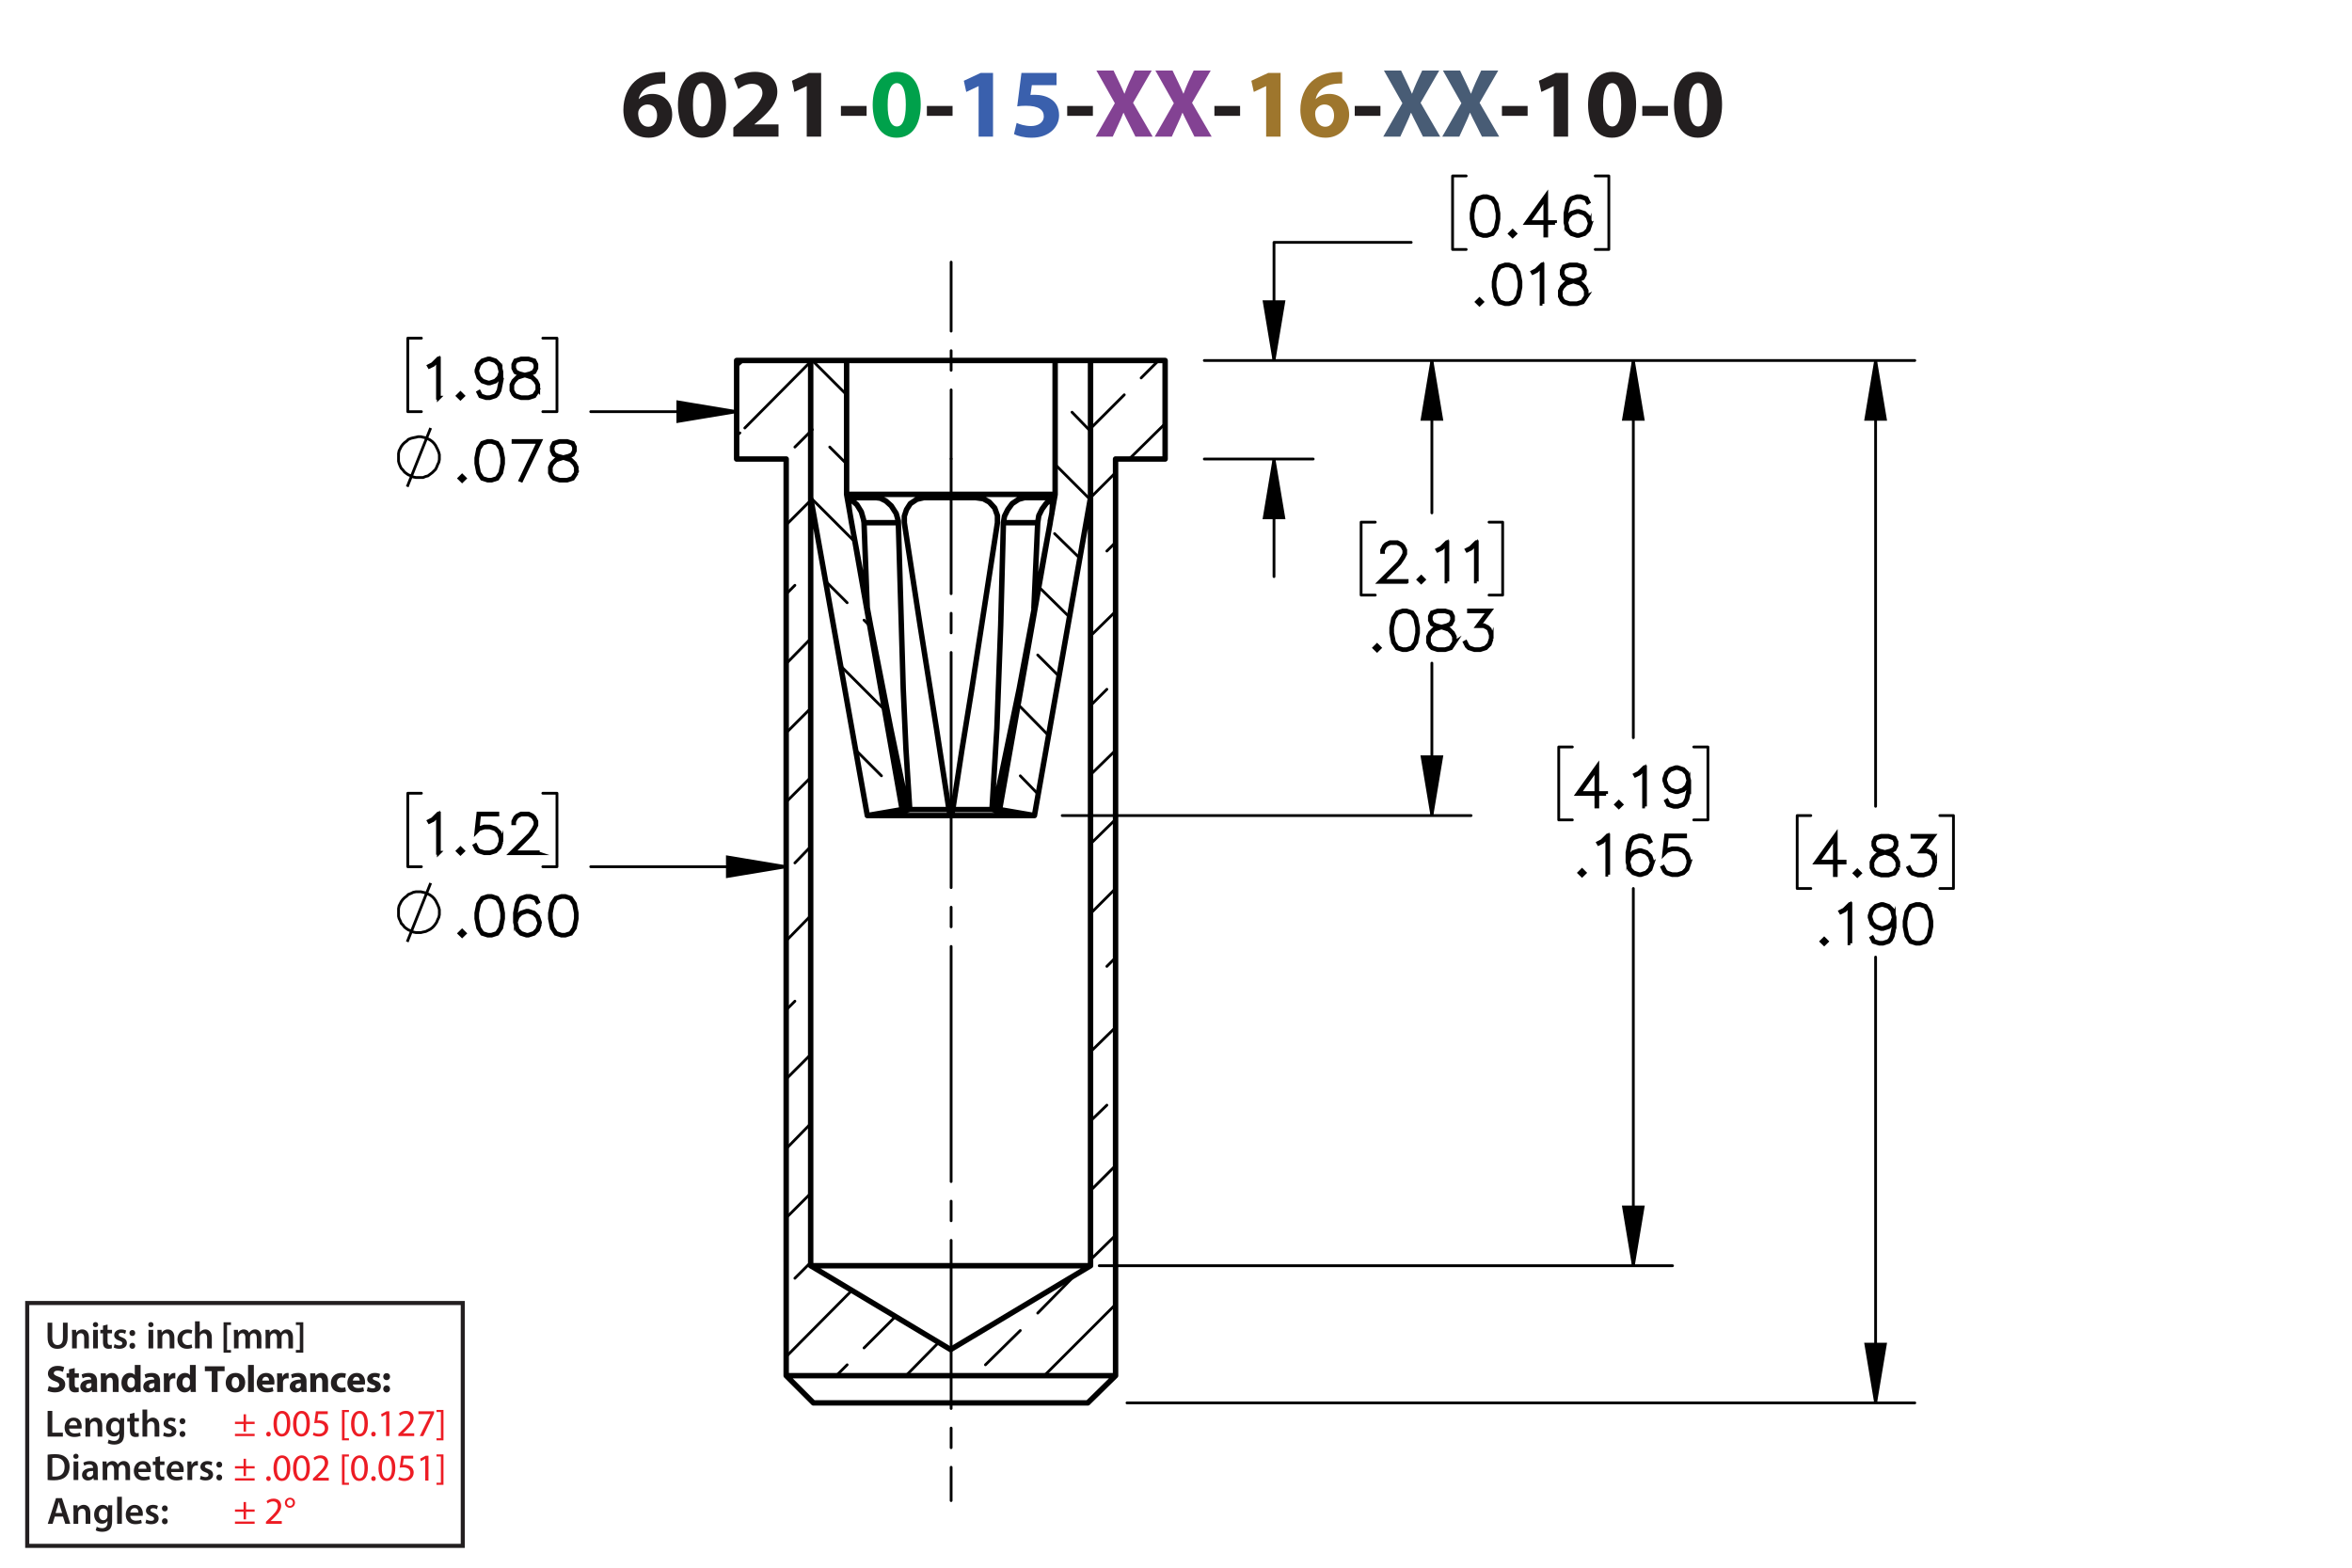 <?xml version="1.0" encoding="UTF-8"?><svg id="Layer_1" xmlns="http://www.w3.org/2000/svg" viewBox="0 0 432 288"><defs><style>.cls-1{stroke-dashoffset:30.528px;}.cls-1,.cls-2,.cls-3,.cls-4,.cls-5,.cls-6,.cls-7{stroke:#000;}.cls-1,.cls-2,.cls-3,.cls-4,.cls-5,.cls-8,.cls-7{fill:none;}.cls-1,.cls-2,.cls-3,.cls-4,.cls-7{stroke-linecap:round;stroke-linejoin:round;}.cls-1,.cls-2,.cls-3,.cls-5,.cls-7{stroke-width:.51px;}.cls-1,.cls-3,.cls-7{stroke-dasharray:0 0 0 0 43.2 3.6 3.6 3.6;}.cls-9{fill:#834293;}.cls-10{fill:#9e762d;}.cls-3{stroke-dashoffset:37.08px;}.cls-5,.cls-6{stroke-miterlimit:10;}.cls-6{stroke-width:.7px;}.cls-11{fill:#485c75;}.cls-12{fill:#00a14b;}.cls-13{fill:#ed1c24;}.cls-14{fill:#231f20;}.cls-15{fill:#3a60ad;}.cls-8{stroke:#231f20;stroke-width:.75px;}.cls-7{stroke-dashoffset:18.432px;}</style></defs><path class="cls-14" d="m122.185,15.342c-.306-.018-.63,0-1.062.036-2.431.198-3.511,1.44-3.817,2.809h.054c.576-.594,1.387-.936,2.485-.936,1.963,0,3.619,1.387,3.619,3.817,0,2.323-1.783,4.231-4.321,4.231-3.115,0-4.646-2.323-4.646-5.114,0-2.197.81-4.033,2.071-5.204,1.17-1.062,2.683-1.638,4.519-1.728.504-.036.829-.036,1.099-.018v2.107Zm-1.495,5.87c0-1.081-.576-2.017-1.747-2.017-.738,0-1.35.45-1.62,1.044-.072.144-.108.36-.108.684.054,1.242.648,2.359,1.891,2.359.973,0,1.585-.882,1.585-2.071Z"/><path class="cls-14" d="m133.345,19.195c0,3.619-1.458,6.104-4.447,6.104-3.025,0-4.357-2.719-4.375-6.032,0-3.385,1.44-6.067,4.465-6.067,3.133,0,4.357,2.791,4.357,5.996Zm-6.068.072c-.018,2.683.63,3.961,1.692,3.961s1.639-1.333,1.639-3.997c0-2.593-.558-3.961-1.657-3.961-1.008,0-1.692,1.278-1.674,3.997Z"/><path class="cls-14" d="m134.692,25.101v-1.656l1.512-1.369c2.557-2.287,3.799-3.601,3.835-4.969,0-.955-.576-1.711-1.927-1.711-1.008,0-1.891.504-2.503.973l-.774-1.963c.882-.666,2.251-1.206,3.835-1.206,2.647,0,4.106,1.548,4.106,3.673,0,1.963-1.423,3.529-3.115,5.042l-1.08.9v.036h4.411v2.251h-8.3Z"/><path class="cls-14" d="m148.175,15.828h-.036l-2.233,1.062-.45-2.053,3.097-1.44h2.269v11.704h-2.647v-9.273Z"/><path class="cls-14" d="m159.173,19.465v1.818h-4.717v-1.818h4.717Z"/><path class="cls-12" d="m169.111,19.195c0,3.619-1.458,6.104-4.447,6.104-3.025,0-4.357-2.719-4.375-6.032,0-3.385,1.44-6.067,4.465-6.067,3.133,0,4.357,2.791,4.357,5.996Zm-6.068.072c-.018,2.683.63,3.961,1.692,3.961s1.639-1.333,1.639-3.997c0-2.593-.558-3.961-1.657-3.961-1.008,0-1.692,1.278-1.674,3.997Z"/><path class="cls-14" d="m174.959,19.465v1.818h-4.718v-1.818h4.718Z"/><path class="cls-15" d="m179.747,15.828h-.036l-2.233,1.062-.45-2.053,3.097-1.44h2.269v11.704h-2.647v-9.273Z"/><path class="cls-15" d="m194.058,15.648h-4.538l-.252,1.8c.252-.036.468-.036.756-.036,1.116,0,2.251.252,3.079.847.882.594,1.422,1.566,1.422,2.935,0,2.179-1.873,4.106-5.023,4.106-1.422,0-2.611-.324-3.259-.666l.486-2.052c.522.252,1.585.576,2.647.576,1.134,0,2.341-.54,2.341-1.783,0-1.206-.955-1.945-3.295-1.945-.648,0-1.099.036-1.585.108l.774-6.14h6.446v2.251Z"/><path class="cls-14" d="m200.735,19.465v1.818h-4.718v-1.818h4.718Z"/><path class="cls-9" d="m208.547,25.101l-1.098-2.197c-.45-.846-.738-1.476-1.081-2.179h-.036c-.252.703-.558,1.333-.936,2.179l-1.008,2.197h-3.133l3.511-6.14-3.385-5.996h3.151l1.062,2.215c.36.738.63,1.333.918,2.017h.036c.288-.774.522-1.315.829-2.017l1.026-2.215h3.133l-3.421,5.924,3.601,6.212h-3.169Z"/><path class="cls-9" d="m219.384,25.101l-1.099-2.197c-.45-.846-.738-1.476-1.08-2.179h-.036c-.252.703-.558,1.333-.936,2.179l-1.008,2.197h-3.133l3.511-6.14-3.385-5.996h3.151l1.062,2.215c.36.738.631,1.333.919,2.017h.035c.288-.774.522-1.315.829-2.017l1.025-2.215h3.134l-3.422,5.924,3.602,6.212h-3.169Z"/><path class="cls-14" d="m227.772,19.465v1.818h-4.718v-1.818h4.718Z"/><path class="cls-10" d="m232.559,15.828h-.036l-2.232,1.062-.45-2.053,3.097-1.44h2.269v11.704h-2.647v-9.273Z"/><path class="cls-10" d="m246.527,15.342c-.306-.018-.63,0-1.062.036-2.431.198-3.511,1.44-3.816,2.809h.054c.576-.594,1.387-.936,2.484-.936,1.963,0,3.619,1.387,3.619,3.817,0,2.323-1.782,4.231-4.321,4.231-3.114,0-4.646-2.323-4.646-5.114,0-2.197.81-4.033,2.071-5.204,1.17-1.062,2.683-1.638,4.519-1.728.504-.036.828-.036,1.098-.018v2.107Zm-1.494,5.87c0-1.081-.576-2.017-1.747-2.017-.737,0-1.35.45-1.62,1.044-.072.144-.108.36-.108.684.055,1.242.648,2.359,1.891,2.359.973,0,1.585-.882,1.585-2.071Z"/><path class="cls-14" d="m253.547,19.465v1.818h-4.718v-1.818h4.718Z"/><path class="cls-11" d="m261.359,25.101l-1.099-2.197c-.45-.846-.738-1.476-1.08-2.179h-.036c-.252.703-.558,1.333-.936,2.179l-1.008,2.197h-3.133l3.511-6.14-3.385-5.996h3.15l1.062,2.215c.36.738.631,1.333.919,2.017h.035c.288-.774.522-1.315.829-2.017l1.025-2.215h3.134l-3.422,5.924,3.602,6.212h-3.169Z"/><path class="cls-11" d="m272.195,25.101l-1.099-2.197c-.45-.846-.738-1.476-1.08-2.179h-.036c-.252.703-.558,1.333-.936,2.179l-1.008,2.197h-3.133l3.511-6.14-3.385-5.996h3.15l1.062,2.215c.36.738.631,1.333.919,2.017h.035c.288-.774.522-1.315.829-2.017l1.025-2.215h3.134l-3.422,5.924,3.602,6.212h-3.169Z"/><path class="cls-14" d="m280.583,19.465v1.818h-4.718v-1.818h4.718Z"/><path class="cls-14" d="m285.37,15.828h-.036l-2.232,1.062-.45-2.053,3.097-1.44h2.269v11.704h-2.647v-9.273Z"/><path class="cls-14" d="m300.51,19.195c0,3.619-1.459,6.104-4.447,6.104-3.025,0-4.357-2.719-4.376-6.032,0-3.385,1.44-6.067,4.466-6.067,3.133,0,4.357,2.791,4.357,5.996Zm-6.068.072c-.018,2.683.631,3.961,1.692,3.961,1.062,0,1.639-1.333,1.639-3.997,0-2.593-.558-3.961-1.656-3.961-1.009,0-1.692,1.278-1.675,3.997Z"/><path class="cls-14" d="m306.358,19.465v1.818h-4.718v-1.818h4.718Z"/><path class="cls-14" d="m316.295,19.195c0,3.619-1.458,6.104-4.447,6.104-3.024,0-4.357-2.719-4.375-6.032,0-3.385,1.44-6.067,4.465-6.067,3.134,0,4.357,2.791,4.357,5.996Zm-6.067.072c-.019,2.683.63,3.961,1.692,3.961s1.639-1.333,1.639-3.997c0-2.593-.559-3.961-1.656-3.961-1.009,0-1.693,1.278-1.675,3.997Z"/><path class="cls-14" d="m8.745,259.198h.862v3.999h1.94v.722h-2.802v-4.721Z"/><path class="cls-14" d="m12.694,262.455c.021.616.504.883,1.05.883.399,0,.686-.057.946-.154l.126.596c-.294.118-.701.21-1.191.21-1.106,0-1.758-.68-1.758-1.724,0-.945.574-1.835,1.667-1.835,1.106,0,1.471.911,1.471,1.66,0,.161-.014.287-.028.364h-2.283Zm1.498-.603c.007-.315-.133-.833-.708-.833-.532,0-.756.483-.791.833h1.498Z"/><path class="cls-14" d="m15.696,261.523c0-.392-.007-.721-.028-1.016h.756l.042.512h.021c.147-.267.518-.589,1.085-.589.595,0,1.211.386,1.211,1.464v2.024h-.861v-1.926c0-.49-.182-.861-.651-.861-.343,0-.581.245-.672.504-.028.077-.035.182-.035.28v2.003h-.868v-2.396Z"/><path class="cls-14" d="m22.817,260.508c-.014.231-.028.512-.028.981v1.934c0,.714-.147,1.226-.504,1.548-.357.315-.848.413-1.317.413-.434,0-.896-.091-1.191-.273l.19-.651c.217.126.581.26.995.26.56,0,.981-.295.981-1.03v-.294h-.014c-.196.301-.546.504-.995.504-.847,0-1.45-.7-1.45-1.666,0-1.121.729-1.801,1.548-1.801.518,0,.827.253.987.532h.014l.035-.455h.75Zm-.89,1.366c0-.077-.007-.161-.028-.231-.091-.315-.336-.553-.701-.553-.483,0-.84.42-.84,1.113,0,.581.294,1.051.834,1.051.322,0,.602-.21.7-.519.021-.091.035-.21.035-.309v-.553Z"/><path class="cls-14" d="m24.699,259.534v.974h.819v.644h-.819v1.506c0,.413.112.631.441.631.147,0,.259-.021.336-.042l.014.658c-.126.049-.35.084-.624.084-.315,0-.581-.105-.742-.28-.182-.196-.266-.505-.266-.953v-1.603h-.49v-.644h.49v-.77l.84-.203Z"/><path class="cls-14" d="m26.169,258.946h.868v2.031h.014c.105-.161.245-.294.427-.393.168-.098.371-.154.588-.154.581,0,1.19.386,1.19,1.478v2.01h-.861v-1.912c0-.497-.182-.868-.658-.868-.336,0-.575.224-.665.483-.028.069-.035.161-.035.259v2.038h-.868v-4.973Z"/><path class="cls-14" d="m30.13,263.128c.196.119.567.245.875.245.378,0,.546-.154.546-.379,0-.231-.14-.35-.56-.497-.665-.231-.945-.596-.939-.994,0-.603.497-1.072,1.289-1.072.378,0,.708.099.903.203l-.168.609c-.147-.084-.42-.195-.721-.195-.308,0-.477.146-.477.356,0,.218.161.322.596.477.616.224.903.539.91,1.044,0,.616-.483,1.065-1.387,1.065-.413,0-.784-.099-1.037-.238l.169-.623Z"/><path class="cls-14" d="m32.986,261.09c0-.322.224-.554.532-.554.315,0,.525.231.532.554,0,.315-.21.546-.532.546-.315,0-.532-.231-.532-.546Zm0,2.359c0-.321.224-.553.532-.553.315,0,.525.224.532.553,0,.309-.21.547-.532.547-.315,0-.532-.238-.532-.547Z"/><path class="cls-14" d="m8.745,267.243c.378-.064.862-.099,1.373-.099.882,0,1.492.183,1.926.547.456.371.735.932.735,1.736,0,.841-.287,1.471-.735,1.877-.469.428-1.218.644-2.136.644-.504,0-.882-.027-1.163-.062v-4.644Zm.862,3.999c.119.021.301.021.476.021,1.121.008,1.786-.609,1.786-1.807.007-1.044-.595-1.639-1.674-1.639-.273,0-.469.021-.588.049v3.376Z"/><path class="cls-14" d="m14.43,267.537c0,.259-.19.462-.49.462-.287,0-.477-.203-.477-.462,0-.267.196-.47.483-.47.294,0,.476.203.483.47Zm-.917,4.363v-3.411h.868v3.411h-.868Z"/><path class="cls-14" d="m17.223,271.9l-.056-.378h-.021c-.21.266-.567.455-1.008.455-.686,0-1.072-.497-1.072-1.016,0-.861.763-1.296,2.024-1.289v-.056c0-.225-.091-.596-.693-.596-.336,0-.686.105-.917.253l-.168-.56c.252-.154.693-.302,1.233-.302,1.092,0,1.408.693,1.408,1.437v1.232c0,.308.014.609.049.819h-.777Zm-.112-1.667c-.609-.014-1.19.119-1.19.638,0,.336.217.49.49.49.343,0,.595-.225.672-.47.021-.062.028-.133.028-.189v-.47Z"/><path class="cls-14" d="m18.86,269.505c0-.392-.007-.721-.028-1.016h.743l.035.505h.021c.169-.267.477-.582,1.051-.582.448,0,.798.253.945.631h.014c.119-.19.259-.329.42-.428.189-.133.406-.203.686-.203.567,0,1.142.386,1.142,1.478v2.01h-.841v-1.884c0-.567-.196-.903-.609-.903-.294,0-.511.21-.602.455-.021.084-.042.189-.042.287v2.045h-.841v-1.975c0-.477-.189-.812-.588-.812-.322,0-.54.252-.617.49-.035.084-.049.182-.049.279v2.018h-.84v-2.396Z"/><path class="cls-14" d="m25.406,270.437c.021.616.504.883,1.05.883.399,0,.686-.057.946-.154l.126.596c-.294.118-.701.21-1.191.21-1.106,0-1.758-.68-1.758-1.724,0-.945.574-1.835,1.667-1.835,1.106,0,1.471.911,1.471,1.66,0,.161-.014.287-.028.364h-2.283Zm1.498-.603c.007-.315-.133-.833-.708-.833-.532,0-.756.483-.791.833h1.498Z"/><path class="cls-14" d="m29.395,267.516v.974h.819v.644h-.819v1.506c0,.413.112.631.441.631.147,0,.259-.021.336-.042l.014.658c-.126.049-.35.084-.624.084-.315,0-.581-.105-.742-.28-.182-.196-.266-.505-.266-.953v-1.603h-.49v-.644h.49v-.77l.84-.203Z"/><path class="cls-14" d="m31.433,270.437c.021.616.504.883,1.05.883.399,0,.686-.057.946-.154l.126.596c-.294.118-.701.21-1.191.21-1.106,0-1.758-.68-1.758-1.724,0-.945.574-1.835,1.667-1.835,1.106,0,1.471.911,1.471,1.66,0,.161-.014.287-.028.364h-2.283Zm1.498-.603c.007-.315-.133-.833-.708-.833-.532,0-.756.483-.791.833h1.498Z"/><path class="cls-14" d="m34.435,269.589c0-.462-.007-.791-.028-1.1h.75l.028.651h.028c.168-.483.567-.729.932-.729.084,0,.133.008.203.021v.812c-.07-.014-.147-.028-.252-.028-.413,0-.693.267-.77.651-.014.077-.028.168-.028.267v1.765h-.861v-2.312Z"/><path class="cls-14" d="m36.885,271.109c.196.119.567.245.875.245.378,0,.546-.154.546-.379,0-.231-.14-.35-.56-.497-.665-.231-.945-.596-.939-.994,0-.603.497-1.072,1.289-1.072.378,0,.708.099.903.203l-.168.609c-.147-.084-.42-.195-.721-.195-.308,0-.477.146-.477.356,0,.218.161.322.596.477.616.224.903.539.91,1.044,0,.616-.483,1.065-1.387,1.065-.413,0-.784-.099-1.037-.238l.169-.623Z"/><path class="cls-14" d="m39.741,269.071c0-.322.224-.554.532-.554.315,0,.525.231.532.554,0,.315-.21.546-.532.546-.315,0-.532-.231-.532-.546Zm0,2.359c0-.321.224-.553.532-.553.315,0,.525.224.532.553,0,.309-.21.547-.532.547-.315,0-.532-.238-.532-.547Z"/><path class="cls-14" d="m8.956,254.625c.288.147.729.294,1.184.294.49,0,.749-.203.749-.511,0-.295-.224-.463-.791-.666-.784-.273-1.295-.707-1.295-1.394,0-.806.672-1.422,1.786-1.422.532,0,.924.112,1.205.238l-.238.861c-.189-.091-.525-.224-.988-.224-.462,0-.686.21-.686.455,0,.301.266.435.875.665.834.309,1.226.742,1.226,1.408,0,.791-.609,1.464-1.905,1.464-.539,0-1.071-.141-1.337-.287l.217-.883Z"/><path class="cls-14" d="m13.724,251.319v.981h.764v.784h-.764v1.24c0,.413.098.602.42.602.133,0,.238-.014.315-.027l.007.805c-.14.057-.392.092-.693.092-.343,0-.63-.119-.798-.294-.196-.203-.294-.533-.294-1.016v-1.401h-.455v-.784h.455v-.742l1.044-.238Z"/><path class="cls-14" d="m16.916,255.725l-.064-.343h-.021c-.224.273-.574.42-.981.42-.693,0-1.106-.504-1.106-1.051,0-.89.798-1.316,2.01-1.31v-.049c0-.183-.098-.441-.624-.441-.35,0-.721.119-.945.259l-.196-.686c.238-.133.708-.301,1.331-.301,1.142,0,1.506.673,1.506,1.478v1.191c0,.329.014.644.049.833h-.96Zm-.127-1.618c-.56-.007-.994.126-.994.54,0,.273.182.405.42.405.266,0,.483-.175.553-.392.014-.056.021-.119.021-.183v-.371Z"/><path class="cls-14" d="m18.532,253.393c0-.428-.014-.792-.028-1.093h.924l.049.469h.021c.14-.217.49-.546,1.058-.546.701,0,1.226.462,1.226,1.471v2.031h-1.065v-1.898c0-.44-.154-.742-.539-.742-.294,0-.469.203-.54.399-.028.064-.042.168-.042.267v1.975h-1.065v-2.332Z"/><path class="cls-14" d="m25.821,250.752v3.95c0,.385.014.791.028,1.022h-.945l-.049-.504h-.014c-.217.385-.63.581-1.072.581-.812,0-1.464-.693-1.464-1.758-.007-1.156.714-1.821,1.534-1.821.42,0,.749.147.903.386h.014v-1.856h1.065Zm-1.065,2.998c0-.057-.007-.134-.014-.19-.063-.287-.294-.525-.624-.525-.483,0-.735.435-.735.974,0,.581.287.945.729.945.308,0,.553-.21.616-.511.021-.077.028-.154.028-.245v-.448Z"/><path class="cls-14" d="m28.487,255.725l-.064-.343h-.021c-.224.273-.574.42-.981.42-.693,0-1.106-.504-1.106-1.051,0-.89.798-1.316,2.01-1.31v-.049c0-.183-.098-.441-.624-.441-.35,0-.721.119-.945.259l-.196-.686c.238-.133.708-.301,1.331-.301,1.142,0,1.506.673,1.506,1.478v1.191c0,.329.014.644.049.833h-.96Zm-.127-1.618c-.56-.007-.994.126-.994.54,0,.273.182.405.42.405.266,0,.483-.175.553-.392.014-.056.021-.119.021-.183v-.371Z"/><path class="cls-14" d="m30.103,253.428c0-.505-.014-.834-.028-1.128h.917l.035.63h.028c.175-.497.595-.707.924-.707.098,0,.147,0,.224.014v1.002c-.077-.014-.168-.028-.287-.028-.392,0-.658.21-.729.54-.014.069-.021.153-.021.237v1.737h-1.065v-2.297Z"/><path class="cls-14" d="m35.95,250.752v3.95c0,.385.014.791.028,1.022h-.945l-.049-.504h-.014c-.217.385-.63.581-1.072.581-.812,0-1.464-.693-1.464-1.758-.007-1.156.714-1.821,1.534-1.821.42,0,.749.147.903.386h.014v-1.856h1.065Zm-1.065,2.998c0-.057-.007-.134-.014-.19-.063-.287-.294-.525-.624-.525-.483,0-.735.435-.735.974,0,.581.287.945.729.945.308,0,.553-.21.616-.511.021-.077.028-.154.028-.245v-.448Z"/><path class="cls-14" d="m38.895,251.9h-1.268v-.896h3.628v.896h-1.289v3.824h-1.072v-3.824Z"/><path class="cls-14" d="m45.036,253.974c0,1.254-.89,1.828-1.807,1.828-1.002,0-1.772-.658-1.772-1.765,0-1.107.729-1.815,1.828-1.815,1.051,0,1.751.722,1.751,1.751Zm-2.479.035c0,.588.245,1.029.701,1.029.413,0,.679-.413.679-1.029,0-.512-.196-1.029-.679-1.029-.511,0-.701.525-.701,1.029Z"/><path class="cls-14" d="m45.559,250.752h1.065v4.973h-1.065v-4.973Z"/><path class="cls-14" d="m48.17,254.352c.035.441.469.651.967.651.364,0,.658-.049.945-.14l.14.722c-.35.14-.777.21-1.24.21-1.163,0-1.828-.673-1.828-1.744,0-.868.54-1.828,1.73-1.828,1.107,0,1.527.861,1.527,1.709,0,.182-.021.343-.035.42h-2.206Zm1.254-.729c0-.259-.112-.693-.603-.693-.448,0-.63.406-.658.693h1.261Z"/><path class="cls-14" d="m50.914,253.428c0-.505-.014-.834-.028-1.128h.917l.035.63h.028c.175-.497.595-.707.924-.707.098,0,.147,0,.224.014v1.002c-.077-.014-.168-.028-.287-.028-.392,0-.658.21-.729.54-.014.069-.021.153-.021.237v1.737h-1.065v-2.297Z"/><path class="cls-14" d="m55.388,255.725l-.064-.343h-.021c-.224.273-.574.42-.981.42-.693,0-1.106-.504-1.106-1.051,0-.89.798-1.316,2.01-1.31v-.049c0-.183-.098-.441-.624-.441-.35,0-.721.119-.945.259l-.196-.686c.238-.133.708-.301,1.331-.301,1.142,0,1.506.673,1.506,1.478v1.191c0,.329.014.644.049.833h-.96Zm-.127-1.618c-.56-.007-.994.126-.994.54,0,.273.182.405.42.405.266,0,.483-.175.553-.392.014-.056.021-.119.021-.183v-.371Z"/><path class="cls-14" d="m57.004,253.393c0-.428-.014-.792-.028-1.093h.924l.049.469h.021c.14-.217.49-.546,1.058-.546.701,0,1.226.462,1.226,1.471v2.031h-1.065v-1.898c0-.44-.154-.742-.539-.742-.294,0-.469.203-.54.399-.028.064-.042.168-.042.267v1.975h-1.065v-2.332Z"/><path class="cls-14" d="m63.543,255.641c-.189.084-.546.154-.953.154-1.106,0-1.814-.673-1.814-1.751,0-1.002.686-1.821,1.961-1.821.28,0,.588.049.812.133l-.168.792c-.126-.057-.315-.105-.595-.105-.56,0-.924.399-.917.96,0,.63.42.959.939.959.252,0,.448-.042.609-.104l.126.784Z"/><path class="cls-14" d="m64.816,254.352c.035.441.469.651.967.651.364,0,.658-.049.945-.14l.14.722c-.35.14-.777.21-1.24.21-1.163,0-1.828-.673-1.828-1.744,0-.868.54-1.828,1.73-1.828,1.107,0,1.527.861,1.527,1.709,0,.182-.021.343-.035.42h-2.206Zm1.254-.729c0-.259-.112-.693-.603-.693-.448,0-.63.406-.658.693h1.261Z"/><path class="cls-14" d="m67.553,254.793c.196.119.602.259.917.259.322,0,.455-.111.455-.287,0-.175-.105-.259-.504-.392-.707-.238-.981-.623-.974-1.029,0-.638.546-1.121,1.394-1.121.399,0,.756.091.966.196l-.189.735c-.154-.084-.448-.196-.742-.196-.259,0-.406.105-.406.28,0,.161.133.245.553.393.651.224.924.553.932,1.058,0,.637-.504,1.106-1.485,1.106-.448,0-.848-.099-1.107-.238l.19-.764Z"/><path class="cls-14" d="m70.387,252.902c0-.379.259-.644.63-.644s.616.259.624.644c0,.364-.252.637-.63.637-.364,0-.624-.273-.624-.637Zm0,2.262c0-.371.259-.644.63-.644s.616.267.624.644c0,.364-.252.638-.63.638-.364,0-.624-.273-.624-.638Z"/><path class="cls-13" d="m45.188,259.818v1.365h1.583v.421h-1.583v1.4h-.448v-1.4h-1.583v-.421h1.583v-1.365h.448Zm1.583,3.586v.42h-3.614v-.42h3.614Z"/><path class="cls-13" d="m48.897,263.46c0-.259.175-.441.42-.441.246,0,.414.183.414.441,0,.252-.161.441-.42.441-.245,0-.413-.19-.413-.441Z"/><path class="cls-13" d="m53.323,261.499c0,1.548-.574,2.402-1.583,2.402-.889,0-1.492-.834-1.506-2.34,0-1.526.659-2.367,1.583-2.367.96,0,1.506.855,1.506,2.305Zm-2.472.07c0,1.184.364,1.855.924,1.855.63,0,.932-.735.932-1.897,0-1.121-.287-1.856-.925-1.856-.539,0-.931.658-.931,1.898Z"/><path class="cls-13" d="m56.914,261.499c0,1.548-.574,2.402-1.583,2.402-.889,0-1.492-.834-1.506-2.34,0-1.526.659-2.367,1.583-2.367.96,0,1.506.855,1.506,2.305Zm-2.472.07c0,1.184.364,1.855.924,1.855.63,0,.932-.735.932-1.897,0-1.121-.287-1.856-.925-1.856-.539,0-.931.658-.931,1.898Z"/><path class="cls-13" d="m60.196,259.79h-1.737l-.175,1.17c.105-.015.203-.028.371-.028.35,0,.701.077.981.245.357.203.651.596.651,1.17,0,.89-.707,1.555-1.695,1.555-.497,0-.917-.141-1.135-.28l.154-.469c.189.111.56.252.974.252.581,0,1.079-.379,1.079-.988-.007-.588-.399-1.008-1.31-1.008-.259,0-.462.027-.63.049l.294-2.186h2.178v.519Z"/><path class="cls-13" d="m62.812,264.608v-5.582h1.282v.386h-.805v4.811h.805v.385h-1.282Z"/><path class="cls-13" d="m67.567,261.499c0,1.548-.574,2.402-1.583,2.402-.889,0-1.492-.834-1.506-2.34,0-1.526.659-2.367,1.583-2.367.96,0,1.506.855,1.506,2.305Zm-2.472.07c0,1.184.364,1.855.924,1.855.63,0,.932-.735.932-1.897,0-1.121-.287-1.856-.925-1.856-.539,0-.931.658-.931,1.898Z"/><path class="cls-13" d="m68.182,263.46c0-.259.175-.441.42-.441.245,0,.413.183.413.441,0,.252-.161.441-.42.441-.245,0-.413-.19-.413-.441Z"/><path class="cls-13" d="m70.919,259.846h-.014l-.791.428-.119-.47.995-.532h.525v4.553h-.595v-3.978Z"/><path class="cls-13" d="m73.172,263.824v-.378l.483-.47c1.163-1.106,1.688-1.694,1.695-2.381,0-.463-.224-.89-.903-.89-.413,0-.756.21-.966.385l-.196-.434c.315-.267.763-.463,1.289-.463.981,0,1.394.673,1.394,1.324,0,.841-.609,1.52-1.569,2.444l-.364.336v.014h2.045v.512h-2.907Z"/><path class="cls-13" d="m79.719,259.272v.406l-1.982,4.146h-.637l1.975-4.027v-.014h-2.227v-.512h2.872Z"/><path class="cls-13" d="m81.453,259.019v5.589h-1.281v-.385h.805v-4.818h-.805v-.386h1.281Z"/><path class="cls-13" d="m45.188,267.988v1.365h1.583v.421h-1.583v1.4h-.448v-1.4h-1.583v-.421h1.583v-1.365h.448Zm1.583,3.586v.42h-3.614v-.42h3.614Z"/><path class="cls-13" d="m48.897,271.63c0-.259.175-.441.42-.441.246,0,.414.183.414.441,0,.252-.161.441-.42.441-.245,0-.413-.19-.413-.441Z"/><path class="cls-13" d="m53.323,269.669c0,1.548-.574,2.402-1.583,2.402-.889,0-1.492-.834-1.506-2.34,0-1.526.659-2.367,1.583-2.367.96,0,1.506.855,1.506,2.305Zm-2.472.07c0,1.184.364,1.855.924,1.855.63,0,.932-.735.932-1.897,0-1.121-.287-1.856-.925-1.856-.539,0-.931.658-.931,1.898Z"/><path class="cls-13" d="m56.914,269.669c0,1.548-.574,2.402-1.583,2.402-.889,0-1.492-.834-1.506-2.34,0-1.526.659-2.367,1.583-2.367.96,0,1.506.855,1.506,2.305Zm-2.472.07c0,1.184.364,1.855.924,1.855.63,0,.932-.735.932-1.897,0-1.121-.287-1.856-.925-1.856-.539,0-.931.658-.931,1.898Z"/><path class="cls-13" d="m57.478,271.994v-.378l.483-.47c1.163-1.106,1.688-1.694,1.695-2.381,0-.463-.224-.89-.903-.89-.413,0-.756.21-.966.385l-.196-.434c.315-.267.763-.463,1.289-.463.981,0,1.394.673,1.394,1.324,0,.841-.609,1.52-1.569,2.444l-.364.336v.014h2.045v.512h-2.907Z"/><path class="cls-13" d="m62.812,272.778v-5.582h1.282v.386h-.805v4.811h.805v.385h-1.282Z"/><path class="cls-13" d="m67.567,269.669c0,1.548-.574,2.402-1.583,2.402-.889,0-1.492-.834-1.506-2.34,0-1.526.659-2.367,1.583-2.367.96,0,1.506.855,1.506,2.305Zm-2.472.07c0,1.184.364,1.855.924,1.855.63,0,.932-.735.932-1.897,0-1.121-.287-1.856-.925-1.856-.539,0-.931.658-.931,1.898Z"/><path class="cls-13" d="m68.182,271.63c0-.259.175-.441.42-.441.245,0,.413.183.413.441,0,.252-.161.441-.42.441-.245,0-.413-.19-.413-.441Z"/><path class="cls-13" d="m72.607,269.669c0,1.548-.574,2.402-1.583,2.402-.889,0-1.492-.834-1.506-2.34,0-1.526.659-2.367,1.583-2.367.96,0,1.506.855,1.506,2.305Zm-2.472.07c0,1.184.364,1.855.924,1.855.63,0,.932-.735.932-1.897,0-1.121-.287-1.856-.925-1.856-.539,0-.931.658-.931,1.898Z"/><path class="cls-13" d="m75.89,267.96h-1.737l-.175,1.17c.105-.015.203-.028.371-.028.35,0,.701.077.981.245.357.203.651.596.651,1.17,0,.89-.707,1.555-1.695,1.555-.497,0-.917-.141-1.135-.28l.154-.469c.189.111.56.252.974.252.581,0,1.079-.379,1.079-.988-.007-.588-.399-1.008-1.31-1.008-.259,0-.462.027-.63.049l.294-2.186h2.178v.519Z"/><path class="cls-13" d="m78.101,268.016h-.014l-.791.428-.119-.47.995-.532h.525v4.553h-.595v-3.978Z"/><path class="cls-13" d="m81.453,267.19v5.589h-1.281v-.385h.805v-4.818h-.805v-.386h1.281Z"/><path class="cls-14" d="m10.064,278.606l-.406,1.338h-.89l1.513-4.721h1.1l1.534,4.721h-.925l-.427-1.338h-1.498Zm1.352-.651l-.371-1.162c-.091-.287-.168-.609-.238-.883h-.014c-.07.273-.14.603-.224.883l-.364,1.162h1.211Z"/><path class="cls-14" d="m13.501,277.548c0-.392-.007-.721-.028-1.016h.756l.043.512h.021c.147-.267.518-.589,1.085-.589.595,0,1.211.386,1.211,1.464v2.024h-.861v-1.926c0-.49-.182-.861-.651-.861-.343,0-.582.245-.672.504-.028.077-.035.182-.035.28v2.003h-.868v-2.396Z"/><path class="cls-14" d="m20.621,276.532c-.014.231-.028.512-.028.981v1.934c0,.714-.147,1.226-.504,1.548-.357.315-.848.413-1.317.413-.434,0-.896-.091-1.191-.273l.19-.651c.217.126.581.26.995.26.56,0,.981-.295.981-1.03v-.294h-.014c-.196.301-.546.504-.995.504-.847,0-1.45-.7-1.45-1.666,0-1.121.729-1.801,1.548-1.801.518,0,.827.253.987.532h.014l.035-.455h.75Zm-.89,1.366c0-.077-.007-.161-.028-.231-.091-.315-.336-.553-.701-.553-.483,0-.84.42-.84,1.113,0,.581.294,1.051.834,1.051.322,0,.602-.21.7-.519.021-.091.035-.21.035-.309v-.553Z"/><path class="cls-14" d="m21.516,274.971h.868v4.973h-.868v-4.973Z"/><path class="cls-14" d="m23.924,278.479c.021.616.504.883,1.05.883.399,0,.686-.057.946-.154l.126.596c-.294.118-.701.21-1.191.21-1.106,0-1.758-.68-1.758-1.724,0-.945.574-1.835,1.667-1.835,1.106,0,1.471.911,1.471,1.66,0,.161-.014.287-.028.364h-2.283Zm1.498-.603c.007-.315-.133-.833-.708-.833-.532,0-.756.483-.791.833h1.498Z"/><path class="cls-14" d="m26.884,279.152c.196.119.567.245.875.245.378,0,.546-.154.546-.379,0-.231-.14-.35-.56-.497-.665-.231-.945-.596-.939-.994,0-.603.497-1.072,1.289-1.072.378,0,.708.099.903.203l-.168.609c-.147-.084-.42-.195-.721-.195-.308,0-.477.146-.477.356,0,.218.161.322.596.477.616.224.903.539.91,1.044,0,.616-.483,1.065-1.387,1.065-.413,0-.784-.099-1.037-.238l.169-.623Z"/><path class="cls-14" d="m29.74,277.114c0-.322.224-.554.532-.554.315,0,.525.231.532.554,0,.315-.21.546-.532.546-.315,0-.532-.231-.532-.546Zm0,2.359c0-.321.224-.553.532-.553.315,0,.525.224.532.553,0,.309-.21.547-.532.547-.315,0-.532-.238-.532-.547Z"/><path class="cls-13" d="m45.188,275.938v1.365h1.583v.421h-1.583v1.4h-.448v-1.4h-1.583v-.421h1.583v-1.365h.448Zm1.583,3.586v.42h-3.614v-.42h3.614Z"/><path class="cls-13" d="m48.848,279.943v-.378l.483-.47c1.163-1.106,1.688-1.694,1.695-2.381,0-.463-.224-.89-.903-.89-.413,0-.756.21-.966.385l-.196-.434c.315-.267.763-.463,1.289-.463.981,0,1.394.673,1.394,1.324,0,.841-.609,1.52-1.569,2.444l-.364.336v.014h2.045v.512h-2.907Z"/><path class="cls-13" d="m54.183,276.057c0,.567-.455.939-.939.939-.546,0-.917-.413-.917-.904-.007-.539.413-.945.932-.945.574,0,.924.435.924.911Zm-1.478.034c0,.322.238.575.546.575.315,0,.553-.26.553-.603,0-.26-.154-.589-.553-.589-.364,0-.546.315-.546.616Z"/><rect class="cls-8" x="5" y="239.377" width="80" height="44.612"/><path class="cls-14" d="m9.6,242.995v2.753c0,.924.385,1.352.967,1.352.623,0,.995-.428.995-1.352v-2.753h.861v2.696c0,1.457-.75,2.102-1.884,2.102-1.092,0-1.8-.609-1.8-2.094v-2.704h.861Z"/><path class="cls-14" d="m13.239,245.32c0-.392-.007-.721-.028-1.016h.756l.042.512h.021c.147-.267.518-.589,1.085-.589.595,0,1.211.386,1.211,1.464v2.024h-.861v-1.926c0-.49-.182-.861-.651-.861-.343,0-.581.245-.672.504-.028.077-.035.182-.035.28v2.003h-.868v-2.396Z"/><path class="cls-14" d="m18.028,243.352c0,.259-.19.462-.49.462-.287,0-.477-.203-.477-.462,0-.267.196-.47.483-.47.294,0,.476.203.483.47Zm-.917,4.363v-3.411h.868v3.411h-.868Z"/><path class="cls-14" d="m19.756,243.331v.974h.819v.644h-.819v1.506c0,.413.112.631.441.631.147,0,.259-.021.336-.043l.014.659c-.126.049-.35.084-.624.084-.315,0-.581-.105-.742-.28-.182-.196-.266-.505-.266-.953v-1.603h-.49v-.644h.49v-.77l.84-.203Z"/><path class="cls-14" d="m21.051,246.925c.196.118.567.245.875.245.378,0,.546-.154.546-.379,0-.231-.14-.35-.56-.497-.665-.231-.945-.595-.939-.994,0-.603.497-1.072,1.289-1.072.378,0,.708.099.903.203l-.168.609c-.147-.084-.42-.195-.721-.195-.308,0-.477.146-.477.356,0,.218.161.322.596.477.616.224.903.539.91,1.044,0,.616-.483,1.065-1.387,1.065-.413,0-.784-.099-1.037-.238l.169-.623Z"/><path class="cls-14" d="m23.774,244.887c0-.322.224-.554.532-.554.315,0,.525.231.532.554,0,.315-.21.546-.532.546-.315,0-.532-.231-.532-.546Zm0,2.359c0-.321.224-.553.532-.553.315,0,.525.224.532.553,0,.309-.21.547-.532.547-.315,0-.532-.238-.532-.547Z"/><path class="cls-14" d="m28.195,243.352c0,.259-.19.462-.49.462-.287,0-.477-.203-.477-.462,0-.267.196-.47.483-.47.294,0,.476.203.483.47Zm-.917,4.363v-3.411h.868v3.411h-.868Z"/><path class="cls-14" d="m28.937,245.32c0-.392-.007-.721-.028-1.016h.756l.043.512h.021c.147-.267.518-.589,1.085-.589.595,0,1.211.386,1.211,1.464v2.024h-.861v-1.926c0-.49-.182-.861-.651-.861-.343,0-.582.245-.672.504-.028.077-.035.182-.035.28v2.003h-.868v-2.396Z"/><path class="cls-14" d="m35.315,247.61c-.182.084-.54.176-.967.176-1.065,0-1.758-.68-1.758-1.737,0-1.022.7-1.821,1.898-1.821.315,0,.637.07.834.161l-.154.644c-.14-.062-.343-.133-.651-.133-.659,0-1.051.483-1.044,1.106,0,.7.456,1.1,1.044,1.1.301,0,.511-.064.679-.133l.119.637Z"/><path class="cls-14" d="m35.818,242.743h.868v2.031h.014c.105-.161.245-.294.427-.393.168-.098.371-.154.588-.154.581,0,1.19.386,1.19,1.478v2.01h-.861v-1.912c0-.497-.182-.868-.658-.868-.336,0-.575.224-.665.483-.028.069-.035.161-.035.259v2.038h-.868v-4.973Z"/><path class="cls-14" d="m41.06,248.5v-5.582h1.366v.497h-.728v4.595h.728v.49h-1.366Z"/><path class="cls-14" d="m42.978,245.32c0-.392-.007-.721-.028-1.016h.743l.035.505h.021c.169-.267.477-.582,1.051-.582.448,0,.798.253.945.631h.014c.119-.19.259-.329.42-.428.189-.133.406-.203.686-.203.567,0,1.142.386,1.142,1.478v2.01h-.841v-1.884c0-.567-.196-.903-.609-.903-.294,0-.511.21-.602.455-.021.084-.042.189-.042.287v2.045h-.841v-1.975c0-.477-.189-.812-.588-.812-.322,0-.54.252-.617.49-.035.084-.049.182-.049.28v2.017h-.84v-2.396Z"/><path class="cls-14" d="m48.782,245.32c0-.392-.007-.721-.028-1.016h.743l.035.505h.021c.168-.267.476-.582,1.05-.582.448,0,.798.253.945.631h.014c.119-.19.259-.329.42-.428.189-.133.406-.203.686-.203.567,0,1.142.386,1.142,1.478v2.01h-.84v-1.884c0-.567-.196-.903-.609-.903-.294,0-.511.21-.602.455-.021.084-.042.189-.042.287v2.045h-.841v-1.975c0-.477-.189-.812-.588-.812-.322,0-.54.252-.617.49-.035.084-.049.182-.049.28v2.017h-.84v-2.396Z"/><path class="cls-14" d="m55.705,242.911v5.589h-1.359v-.497h.721v-4.595h-.721v-.497h1.359Z"/><path class="cls-6" d="m338.799,158.455h-1.622v2.299h-.156v-2.299h-3.477l3.633-5.067v4.911h1.622v.156Zm-1.778-.156v-4.423l-3.168,4.423h3.168Z"/><path class="cls-6" d="m341.587,160.413l-.445.435-.446-.435.446-.444.445.444Zm-.213,0l-.232-.231-.232.231.232.232.232-.232Z"/><path class="cls-6" d="m348.663,159.415l-.707,1.065-1.057.341h-1.381l-1.048-.341-.37-.359-.351-.705v-1.055l.351-.71.707-.695,1.081-.359-.731-.175-.711-.359-.355-.715v-.719l.355-.724,1.071-.351h1.381l1.066.351.36.724v.719l-.36.715-.711.359-.726.175.038.01,1.038.35.712.695.346.71v1.055Zm-.151-.038v-.979l-.332-.648-.65-.662-1-.326-.322-.091-.318.091-1.001.326-.654.662-.327.648v.979l.327.648.314.321.991.327h1.337l.981-.327.655-.97Zm-.342-4.068v-.643l-.322-.63-.973-.326h-1.337l-.973.326-.322.63v.643l.322.639.65.317.991.255.99-.255.65-.317.322-.639Z"/><path class="cls-6" d="m355.426,158.73l-.346,1.045-.712.705-1.048.341h-1.039l-1.048-.341-.37-.359-.341-.686.138-.075.336.667.314.321.991.327h1l.991-.327.65-.652.332-.989v-.657l-.332-.988-.323-.308-.649-.331h-1.157l2.039-2.711h-3.58v-.156h3.894l-2.039,2.711h.882l.711.35.361.369.346,1.046v.7Z"/><path class="cls-6" d="m335.501,172.95l-.445.435-.445-.435.445-.444.445.444Zm-.213,0l-.232-.231-.232.231.232.232.232-.232Z"/><path class="cls-6" d="m339.857,173.291h-.156v-6.939l-.892.903-.691.336-.076-.133.668-.341,1.038-1.026h.109v7.2Z"/><path class="cls-6" d="m347.978,170.249l-.336,1.713-.351.695-.37.359-1.048.341h-.701l-1.066-.341-.352-.705.138-.08.332.652.972.327h.659l.99-.327.309-.321.332-.657.341-1.68v-1.211l-.194.582-.711.709-1.048.351h-.36l-1.047-.351-.712-.709-.346-1.046v-.359l.346-1.046.712-.704,1.047-.351h.36l1.048.351.711.704.346,1.387v1.717Zm-.151-1.708l-.332-1.315-.649-.653-.99-.326h-.322l-.991.326-.649.653-.332.983v.322l.332.988.649.648.991.331h.322l.99-.331.649-.648.332-.98Z"/><path class="cls-6" d="m354.737,170.249l-.336,1.713-.711,1.055-1.058.341h-.701l-1.058-.341-.706-1.055-.341-1.713v-1.041l.341-1.712.706-1.055,1.058-.351h.701l1.058.351.711,1.055.336,1.712v1.041Zm-.151-.023v-.993l-.341-1.68-.649-.98-.981-.326h-.659l-.981.326-.654.98-.336,1.68v.993l.336,1.68.654.979.981.327h.659l.981-.327.649-.979.341-1.68Z"/><path class="cls-6" d="m294.995,145.85h-1.621v2.3h-.156v-2.3h-3.475l3.631-5.066v4.911h1.621v.155Zm-1.777-.155v-4.424l-3.167,4.424h3.167Z"/><path class="cls-6" d="m297.782,147.809l-.445.435-.445-.435.445-.444.445.444Zm-.213,0l-.232-.231-.232.231.232.231.232-.231Z"/><path class="cls-6" d="m302.139,148.149h-.156v-6.94l-.892.904-.691.336-.076-.133.668-.34,1.038-1.027h.109v7.201Z"/><path class="cls-6" d="m310.259,145.107l-.336,1.713-.351.695-.37.359-1.048.341h-.701l-1.066-.341-.352-.705.138-.08.332.652.972.326h.659l.99-.326.309-.321.332-.658.341-1.679v-1.211l-.194.582-.711.71-1.048.351h-.36l-1.047-.351-.712-.71-.346-1.045v-.359l.346-1.045.712-.705,1.047-.35h.36l1.048.35.711.705.346,1.386v1.717Zm-.151-1.708l-.332-1.315-.649-.653-.99-.327h-.322l-.991.327-.649.653-.332.984v.322l.332.988.649.649.991.331h.322l.99-.331.649-.649.332-.979Z"/><path class="cls-6" d="m291.022,160.346l-.445.435-.445-.435.445-.444.445.444Zm-.213,0l-.232-.231-.232.231.232.232.232-.232Z"/><path class="cls-6" d="m295.379,160.686h-.156v-6.939l-.892.903-.691.336-.076-.133.668-.341,1.038-1.026h.109v7.2Z"/><path class="cls-6" d="m303.499,158.662l-.346,1.045-.711.705-1.048.341h-.36l-1.047-.341-.712-.705-.346-1.386v-1.718l.337-1.712.351-.7.37-.354,1.047-.351h.702l1.066.351.351.704-.138.081-.332-.653-.972-.326h-.658l-.991.326-.308.322-.332.657-.342,1.68v1.211l.194-.582.712-.71,1.047-.35h.36l1.048.35.711.71.346,1.046v.359Zm-.151-.024v-.316l-.332-.989-.649-.647-.99-.331h-.322l-.991.331-.649.647-.332.98.332,1.315.649.652.991.327h.322l.99-.327.649-.652.332-.989Z"/><path class="cls-6" d="m310.259,158.662l-.346,1.045-.711.705-1.048.341h-1.038l-1.048-.341-.369-.359-.342-.686.138-.075.337.667.312.321.991.327h1l.99-.327.649-.652.332-.989v-.657l-.332-.988-.649-.648-.99-.331h-1l-.991.331-.474.487.364-3.345h3.471v.156h-3.333l-.308,2.758.203-.193,1.048-.346h1.038l1.048.346.711.709.346,1.046v.7Z"/><path class="cls-6" d="m258.358,106.885h-4.938l3.521-3.505.668-1.008.332-.662v-.639l-.332-.648-.317-.321-.653-.327h-1.317l-.649.327-.322.321-.331.648v.322h-.152v-.36l.347-.71.359-.355.711-.35h1.397l.706.35.36.355.351.71v.719l-.351.695-.688,1.026-3.273,3.264h4.572v.147Z"/><path class="cls-6" d="m261.484,106.478l-.445.435-.445-.435.445-.444.445.444Zm-.213,0l-.232-.231-.231.231.231.232.232-.232Z"/><path class="cls-6" d="m265.839,106.819h-.156v-6.94l-.891.904-.691.336-.076-.133.668-.34,1.038-1.027h.108v7.2Z"/><path class="cls-6" d="m271.24,106.819h-.156v-6.94l-.891.904-.691.336-.076-.133.668-.34,1.038-1.027h.108v7.2Z"/><path class="cls-6" d="m253.374,119.015l-.445.435-.446-.435.446-.444.445.444Zm-.213,0l-.232-.231-.232.231.232.232.232-.232Z"/><path class="cls-6" d="m260.45,116.314l-.337,1.713-.711,1.055-1.058.341h-.702l-1.058-.341-.706-1.055-.342-1.713v-1.04l.342-1.712.706-1.055,1.058-.35h.702l1.058.35.711,1.055.337,1.712v1.04Zm-.151-.023v-.994l-.342-1.679-.649-.979-.982-.327h-.659l-.981.327-.654.979-.337,1.679v.994l.337,1.679.654.98.981.326h.659l.982-.326.649-.98.342-1.679Z"/><path class="cls-6" d="m267.213,118.017l-.707,1.065-1.057.341h-1.381l-1.048-.341-.37-.359-.351-.705v-1.055l.351-.71.707-.695,1.081-.359-.731-.175-.711-.36-.355-.714v-.719l.355-.724,1.071-.35h1.381l1.066.35.36.724v.719l-.36.714-.711.36-.726.175.038.009,1.038.35.712.695.346.71v1.055Zm-.151-.038v-.98l-.332-.648-.65-.662-1-.327-.322-.09-.318.09-1.001.327-.654.662-.327.648v.98l.327.648.314.322.991.326h1.337l.981-.326.655-.97Zm-.342-4.068v-.644l-.322-.629-.973-.327h-1.337l-.973.327-.322.629v.644l.322.639.65.317.991.255.99-.255.65-.317.322-.639Z"/><path class="cls-6" d="m273.976,117.331l-.346,1.046-.712.705-1.048.341h-1.039l-1.048-.341-.37-.359-.341-.686.138-.076.336.667.314.322.991.326h1l.991-.326.65-.653.332-.989v-.658l-.332-.989-.323-.307-.649-.331h-1.157l2.039-2.711h-3.58v-.156h3.894l-2.039,2.711h.882l.711.35.361.369.346,1.046v.7Z"/><path class="cls-6" d="m275.22,40.222l-.337,1.713-.711,1.055-1.058.341h-.702l-1.058-.341-.706-1.055-.342-1.713v-1.04l.342-1.712.706-1.055,1.058-.35h.702l1.058.35.711,1.055.337,1.712v1.04Zm-.151-.023v-.994l-.342-1.679-.649-.979-.982-.327h-.659l-.981.327-.654.979-.337,1.679v.994l.337,1.679.654.98.981.326h.659l.982-.326.649-.98.342-1.679Z"/><path class="cls-6" d="m278.273,42.923l-.445.435-.446-.435.446-.444.445.444Zm-.213,0l-.232-.231-.232.231.232.232.232-.232Z"/><path class="cls-6" d="m285.615,40.964h-1.622v2.299h-.156v-2.299h-3.477l3.633-5.066v4.911h1.622v.156Zm-1.778-.156v-4.423l-3.168,4.423h3.168Z"/><path class="cls-6" d="m292.112,41.239l-.346,1.046-.712.705-1.048.341h-.36l-1.048-.341-.712-.705-.346-1.386v-1.717l.336-1.712.352-.7.37-.355,1.048-.35h.702l1.066.35.352.705-.138.081-.332-.653-.973-.327h-.659l-.991.327-.308.321-.332.658-.342,1.679v1.211l.194-.582.712-.71,1.048-.35h.36l1.048.35.712.71.346,1.045v.359Zm-.151-.023v-.317l-.332-.989-.65-.648-.991-.331h-.322l-.991.331-.649.648-.332.979.332,1.315.649.653.991.326h.322l.991-.326.65-.653.332-.989Z"/><path class="cls-6" d="m272.188,55.459l-.445.435-.445-.435.445-.444.445.444Zm-.213,0l-.232-.231-.232.231.232.232.232-.232Z"/><path class="cls-6" d="m279.261,52.758l-.336,1.713-.711,1.055-1.058.341h-.701l-1.058-.341-.706-1.055-.341-1.713v-1.04l.341-1.712.706-1.055,1.058-.35h.701l1.058.35.711,1.055.336,1.712v1.04Zm-.151-.023v-.994l-.341-1.679-.649-.979-.981-.327h-.659l-.981.327-.654.979-.336,1.679v.994l.336,1.679.654.98.981.326h.659l.981-.326.649-.98.341-1.679Z"/><path class="cls-6" d="m283.305,55.8h-.156v-6.94l-.892.904-.691.336-.076-.133.668-.34,1.038-1.027h.109v7.2Z"/><path class="cls-6" d="m291.425,54.461l-.706,1.065-1.057.341h-1.38l-1.048-.341-.369-.359-.351-.705v-1.055l.351-.71.706-.695,1.081-.359-.731-.175-.711-.36-.355-.714v-.719l.355-.724,1.071-.35h1.38l1.066.35.36.724v.719l-.36.714-.711.36-.726.175.038.009,1.038.35.711.695.346.71v1.055Zm-.151-.038v-.98l-.332-.648-.649-.662-1-.327-.322-.09-.317.09-1,.327-.654.662-.327.648v.98l.327.648.312.322.991.326h1.336l.981-.326.654-.97Zm-.341-4.068v-.644l-.323-.629-.972-.327h-1.336l-.973.327-.322.629v.644l.322.639.649.317.991.255.99-.255.649-.317.323-.639Z"/><path class="cls-6" d="m80.605,73.065h-.156v-6.94l-.892.904-.692.336-.076-.133.668-.34,1.038-1.027h.109v7.2Z"/><path class="cls-6" d="m85.018,72.724l-.446.435-.445-.435.445-.444.446.444Zm-.213,0l-.232-.231-.232.231.232.232.232-.232Z"/><path class="cls-6" d="m92.091,70.023l-.337,1.713-.351.695-.37.359-1.048.341h-.701l-1.067-.341-.351-.705.137-.081.332.653.972.326h.659l.991-.326.308-.322.332-.658.341-1.679v-1.211l-.194.582-.711.71-1.048.35h-.36l-1.048-.35-.711-.71-.346-1.045v-.359l.346-1.045.711-.705,1.048-.35h.36l1.048.35.711.705.346,1.386v1.717Zm-.152-1.708l-.332-1.315-.649-.653-.991-.327h-.323l-.991.327-.649.653-.332.984v.322l.332.988.649.648.991.331h.323l.991-.331.649-.648.332-.979Z"/><path class="cls-6" d="m98.851,71.726l-.707,1.065-1.057.341h-1.379l-1.047-.341-.37-.359-.351-.705v-1.055l.351-.71.706-.695,1.081-.359-.73-.175-.711-.36-.355-.714v-.719l.355-.724,1.071-.35h1.379l1.067.35.36.724v.719l-.36.714-.711.36-.725.175.038.009,1.038.35.711.695.346.71v1.055Zm-.152-.038v-.98l-.332-.648-.649-.662-1-.327-.322-.09-.318.09-1,.327-.654.662-.327.648v.98l.327.648.313.322.991.326h1.337l.981-.326.654-.97Zm-.341-4.068v-.644l-.322-.629-.972-.327h-1.337l-.972.327-.322.629v.644l.322.639.649.317.991.255.991-.255.649-.317.322-.639Z"/><path class="cls-5" d="m74.8,89.426l4.3-10.8m1.6,5.4v-.5l-.1-.4-.2-.5-.2-.4-.2-.4-.3-.4-.3-.3-.4-.3-.4-.2-.4-.2-.5-.1-.4-.1h-.5l-.4.1-.5.1-.4.1-.5.2-.3.3-.4.3-.3.3-.3.4-.2.4-.2.4-.1.5v1.4l.1.4.2.5.2.4.3.3.3.4.4.3.3.2.5.2.4.2.5.1h1.3l.5-.2.4-.1.4-.3.4-.3.3-.3.3-.3.2-.4.2-.5.2-.4.1-.5v-.4"/><path class="cls-6" d="m85.324,87.88l-.446.435-.446-.435.446-.444.446.444Zm-.213,0l-.232-.231-.232.231.232.232.232-.232Z"/><path class="cls-6" d="m92.399,85.179l-.336,1.713-.711,1.055-1.058.341h-.702l-1.058-.341-.707-1.055-.341-1.713v-1.04l.341-1.712.707-1.055,1.058-.35h.702l1.058.35.711,1.055.336,1.712v1.04Zm-.152-.023v-.994l-.341-1.679-.65-.979-.981-.327h-.659l-.982.327-.654.979-.337,1.679v.994l.337,1.679.654.98.982.326h.659l.981-.326.65-.98.341-1.679Z"/><path class="cls-6" d="m99.214,81.02l-3.462,7.219-.133-.052,3.338-7.011h-4.633v-.156h4.89Z"/><path class="cls-6" d="m105.925,86.882l-.707,1.065-1.058.341h-1.38l-1.048-.341-.37-.359-.351-.705v-1.055l.351-.71.707-.695,1.081-.359-.73-.175-.711-.36-.356-.714v-.719l.356-.724,1.072-.35h1.38l1.067.35.361.724v.719l-.361.714-.711.36-.726.175.038.009,1.039.35.711.695.346.71v1.055Zm-.152-.038v-.98l-.332-.648-.649-.662-1.001-.327-.322-.09-.318.09-1.0.327-.654.662-.328.648v.98l.328.648.313.322.991.326h1.337l.982-.326.654-.97Zm-.341-4.068v-.644l-.322-.629-.973-.327h-1.337l-.973.327-.322.629v.644l.322.639.65.317.991.255.991-.255.65-.317.322-.639Z"/><path class="cls-6" d="m80.607,156.669h-.156v-6.94l-.892.904-.692.336-.076-.133.668-.341,1.038-1.026h.109v7.2Z"/><path class="cls-6" d="m85.02,156.328l-.446.435-.445-.435.445-.444.446.444Zm-.213,0l-.232-.231-.232.231.232.232.232-.232Z"/><path class="cls-6" d="m92.093,154.644l-.346,1.045-.711.705-1.048.341h-1.038l-1.047-.341-.37-.359-.341-.686.137-.075.336.667.313.321.991.327h1l.991-.327.649-.652.332-.989v-.657l-.332-.989-.649-.647-.991-.331h-1l-.991.331-.474.487.365-3.345h3.47v.156h-3.333l-.308,2.758.204-.194,1.047-.345h1.038l1.048.345.711.71.346,1.046v.7Z"/><path class="cls-6" d="m98.776,156.735h-4.939l3.522-3.506.668-1.008.332-.662v-.639l-.332-.648-.318-.321-.654-.326h-1.318l-.649.326-.322.321-.332.648v.322h-.152v-.36l.346-.709.36-.355.711-.35h1.398l.706.35.36.355.351.709v.72l-.351.695-.688,1.026-3.275,3.265h4.574v.146Z"/><path class="cls-5" d="m74.8,173.026l4.3-10.8m1.6,5.4v-.5l-.1-.4-.2-.5-.2-.4-.2-.4-.3-.4-.3-.3-.4-.3-.4-.2-.4-.2-.5-.1-.4-.1h-.9l-.5.1-.4.2-.5.2-.3.3-.4.3-.3.3-.3.4-.2.4-.2.4-.1.5v1.4l.1.4.2.4.2.5.3.3.3.4.4.3.3.2.5.2.4.2.5.1h.9l.4-.1.5-.1.4-.2.4-.2.4-.3.3-.3.3-.4.2-.3.2-.5.2-.4.1-.5v-.4"/><path class="cls-6" d="m85.324,171.471l-.446.435-.446-.435.446-.444.446.444Zm-.213,0l-.232-.231-.232.231.232.232.232-.232Z"/><path class="cls-6" d="m92.399,168.769l-.336,1.713-.711,1.055-1.058.341h-.702l-1.058-.341-.707-1.055-.341-1.713v-1.041l.341-1.712.707-1.055,1.058-.351h.702l1.058.351.711,1.055.336,1.712v1.041Zm-.152-.023v-.993l-.341-1.68-.65-.98-.981-.326h-.659l-.982.326-.654.98-.337,1.68v.993l.337,1.68.654.979.982.327h.659l.981-.327.65-.979.341-1.68Z"/><path class="cls-6" d="m99.162,169.787l-.346,1.045-.711.705-1.048.341h-.36l-1.048-.341-.711-.705-.346-1.386v-1.718l.337-1.712.351-.7.37-.354,1.048-.351h.702l1.067.351.351.704-.138.081-.332-.653-.973-.326h-.659l-.991.326-.309.322-.332.657-.341,1.68v1.211l.194-.582.711-.71,1.048-.35h.36l1.048.35.711.71.346,1.046v.359Zm-.152-.024v-.316l-.332-.989-.649-.647-.991-.331h-.323l-.991.331-.65.647-.332.98.332,1.315.65.652.991.327h.323l.991-.327.649-.652.332-.989Z"/><path class="cls-6" d="m105.925,168.769l-.336,1.713-.711,1.055-1.058.341h-.702l-1.058-.341-.707-1.055-.341-1.713v-1.041l.341-1.712.707-1.055,1.058-.351h.702l1.058.351.711,1.055.336,1.712v1.041Zm-.152-.023v-.993l-.341-1.68-.65-.98-.981-.326h-.659l-.982.326-.654.98-.337,1.68v.993l.337,1.68.654.979.982.327h.659l.981-.327.65-.979.341-1.68Z"/><path class="cls-5" d="m144.4,159.226l-10.8,1.8v-3.6l10.8,1.8m-9.1-83.6l-10.8,1.8v-3.6l10.8,1.8m98.7,8.7l1.8,10.8h-3.6l1.8-10.8m0-18.1l-1.8-10.8h3.6l-1.8,10.8m29,83.6l-1.8-10.8h3.6l-1.8,10.8m0-83.6l1.8,10.8h-3.6l1.8-10.8m37,166.3l-1.8-10.8h3.6l-1.8,10.8m0-166.3l1.8,10.8h-3.6l1.8-10.8m44.5,0l1.8,10.8h-3.6l1.8-10.8m0,191.5l-1.8-10.8h3.6l-1.8,10.8"/><line class="cls-1" x1="174.696" y1="84.298" x2="174.696" y2="48.154"/><line class="cls-7" x1="174.696" y1="252.634" x2="174.696" y2="84.298"/><line class="cls-3" x1="174.696" y1="252.634" x2="174.696" y2="275.674"/><path class="cls-2" d="m144.4,159.226h-35.9m-6.2,0h-2.6m2.6-13.5v13.5m-2.6-13.5h2.6m-27.4,13.5h2.5m-2.5-13.5v13.5m2.5-13.5h-2.5m60.4-70.1h-26.8m-6.2,0h-2.6m2.6-13.5v13.5m-2.6-13.5h2.6m-27.4,13.5h2.5m-2.5-13.5v13.5m2.5-13.5h-2.5m159.1,22.2v21.6m0-61.4v21.7m25.2-21.7h-25.2m-12.8,39.8h20m-20-18.1h20m54.3-20.4h-2.5m2.5-13.5v13.5m-2.5-13.5h2.5m-28.7,13.5h2.5m-2.5-13.5v13.5m2.5-13.5h-2.5m-3.8,117.5v-28m0-55.6v28m-67.9,55.6h75.1m-49-83.6h49m5.8,43.1h-2.5m2.5-13.4v13.4m-2.5-13.4h2.5m-26,13.4h2.6m-2.6-13.4v13.4m2.6-13.4h-2.6m50,136.6v-69.3m0-97v69.3m-98.1,97h105.3m-86-166.3h86m6.5,84.4h-2.6m2.6-13.4v13.4m-2.6-13.4h2.6m-27.4,13.4h2.5m-2.5-13.4v13.4m2.5-13.4h-2.5m58.2-71v81.9m0,109.6v-81.9m-123.3-109.6h130.5m-144.7,191.5h144.7m7.1-94.5h-2.5m2.5-13.4v13.4m-2.5-13.4h2.5m-28.7,13.4h2.5m-2.5-13.4v13.4m2.5-13.4h-2.5"/><path d="m144.4,159.226l-10.8,1.8v-3.6m1.7-81.8l-10.8,1.8v-3.6m109.5,10.5l1.8,10.8h-3.6m1.8-28.9l-1.8-10.8h3.6m27.2,94.4l-1.8-10.8h3.6m-1.8-72.8l1.8,10.8h-3.6m38.8,155.5l-1.8-10.8h3.6m-1.8-155.5l1.8,10.8h-3.6m46.3-10.8l1.8,10.8h-3.6m1.8,180.7l-1.8-10.8h3.6"/><path class="cls-2" d="m136.8,78.626l12.1-12.2m.3,12.5l-.3-.2m6.6,6.5l-3.1-3.1m3.2,28.6l-3.9-3.9m8,8.1l-1-1m3.2,28.6l-4.8-4.8m8.1,8.1l-.1-.1m-9.6-73.2l-6.3-6.3m7.8,33.3l-8.1-8.1m13.6,39l-8.1-8.1m45.9-43.1l-3.4-3.5m1.5,26.9l-4.7-4.6m.9,26.3l-4-4m.1,25.6l-3.3-3.4m12.9-76.1l-.2-.2m.2,25.6l-6.5-6.5m2.7,28.1l-5.7-5.6m1.8,27.3l-5.6-5.7m17.5,123.3l.4-.4m-14.3-11.1l6.3-6.4m-15.9,15.9l6.4-6.3m12.9-13l4.6-4.5m-46.2,20.7l5.8-5.8m-10.9,10.9l2-2m44.7-44.8l3-2.9m-57.3,31.8l2.9-2.9m54.4-54.4l1.6-1.6m-60.5,35.1l4.5-4.6m51.4-51.4l4.6-4.5m-60.5,35l1.6-1.6m54.3-54.3l3-3m-57.3,31.9l2.9-3m54.4-54.3l1.6-1.6m-60.5,35l4.5-4.5m60.7-60.7l3.2-3.2m-12.5,12.5l6.2-6.2m-62.1,36.6l1.6-1.6m0-25.4l2.9-2.9m-13.6-11.9l1.2-1.1m55.3,186.5l13.1-13.1m-38.5,13.1l6-6.1m27.9-27.9l4.6-4.6m-60.5,35.1l12.1-12.2m43.8-43.8l4.6-4.5m-60.5,35l4.5-4.5m51.4-51.4l4.6-4.6m-60.5,35l4.5-4.5m51.4-51.4l4.6-4.5m-60.5,35l4.5-4.6m51.4-51.4l4.6-4.5m-60.5,35l4.5-4.5m51.4-51.4l4.6-4.6m2.5-2.5l6.6-6.5m-69.6,44.1l4.5-4.6m-4.5-20.9l4.5-4.5m-13.6-11.9l.6-.5"/><path class="cls-4" d="m200.3,232.526h-51.4m65.1-148.2h-9.1m-60.5,0h-9.1m65-18.1h13.7m-13.7,166.3V66.226m-25.7,181.7l25.7-15.4m-51.4,0l25.7,15.4m-25.7-181.7v166.3m-13.6-166.3h13.6m-13.6,18.1v-18.1m78.7,0v18.1m-69.6,168.4V84.326m60.5,0v168.4m-60.5,0h60.5m-55.5,5h25.2m0,0h25.2m-9.2-161.7l.2-1.3.6-1.2.8-1.1,1-.7m-37.2,0l.5.2.9.8.8,1.3.4,1.4.1.6m0,0l.6,15.8m-.6-15.8h6.3m9.3,52.7l.2,1.1m-13.1,0l5.7-1.1m7.4,1.1h-13.1m13.4,0l.2-1.1m12.9,1.1h-13.1m15.1-38.1l.7-15.7m0,0h-6.3m-2.1,52.7l5.7,1.1m5.9-83.6h-38.3m38.3,0h6.5m-6.5,0v24.6m-44.9-24.6h6.6m0,24.6v-24.6m44.8,25.2l-10.3,58.4m-24.3-1.1l-6.4,1.1m7.4-1.1l-5.5,1.1m28.8,0h-1.9m1.9,0l-6.4-1.1m4.5,1.1l-5.5-1.1m-16.9,0l-10.2-57.9m11.2,57.9h-1m1,0l-3.1-14.9-3.7-18.9-3.5-18.9m0,0l-.2-1.2-.2-1.2-.1-1.1.1-.8.3-.3m0,0h4.6m0,0l.8.1,1,.5,1,.9.9,1.4.4,1.4v.3m0,0l.9,30.5.5,11.1.7,11.1m7.2,0h-7.2m7.2,0l-2.3-14.9-3-18.9-2.9-18.9m0,0v-1.2l.4-1.2.7-1.1,1.2-.8,1.3-.3h.4m0,0h9.1m0,0l1.4.2,1.1.6,1,1.1.5,1.4v1.3m0,0l-4.7,30.5-1.8,11.1-1.7,11.1m7.2,0h-7.2m7.2,0l.9-14.9.7-18.9.5-18.9m0,0l.2-1.2.6-1.2.8-1.1,1.2-.8,1.1-.3h.2m0,0h4.6m0,0l.2.1.1.5v.9l-.1,1.4-.3,1.4v.3m0,0l-5.7,30.5-2.3,11.1-2.3,11.1m1,0h-1m11.2-57.9l-10.2,57.9m10.2-57.9h-38.3m5.7,59h-1.9m0,0l-10.4-58.4m0,0v-25.2m51.4,0v25.2m-.5,166.3l5.1-5m-60.5,0l5,5"/></svg>